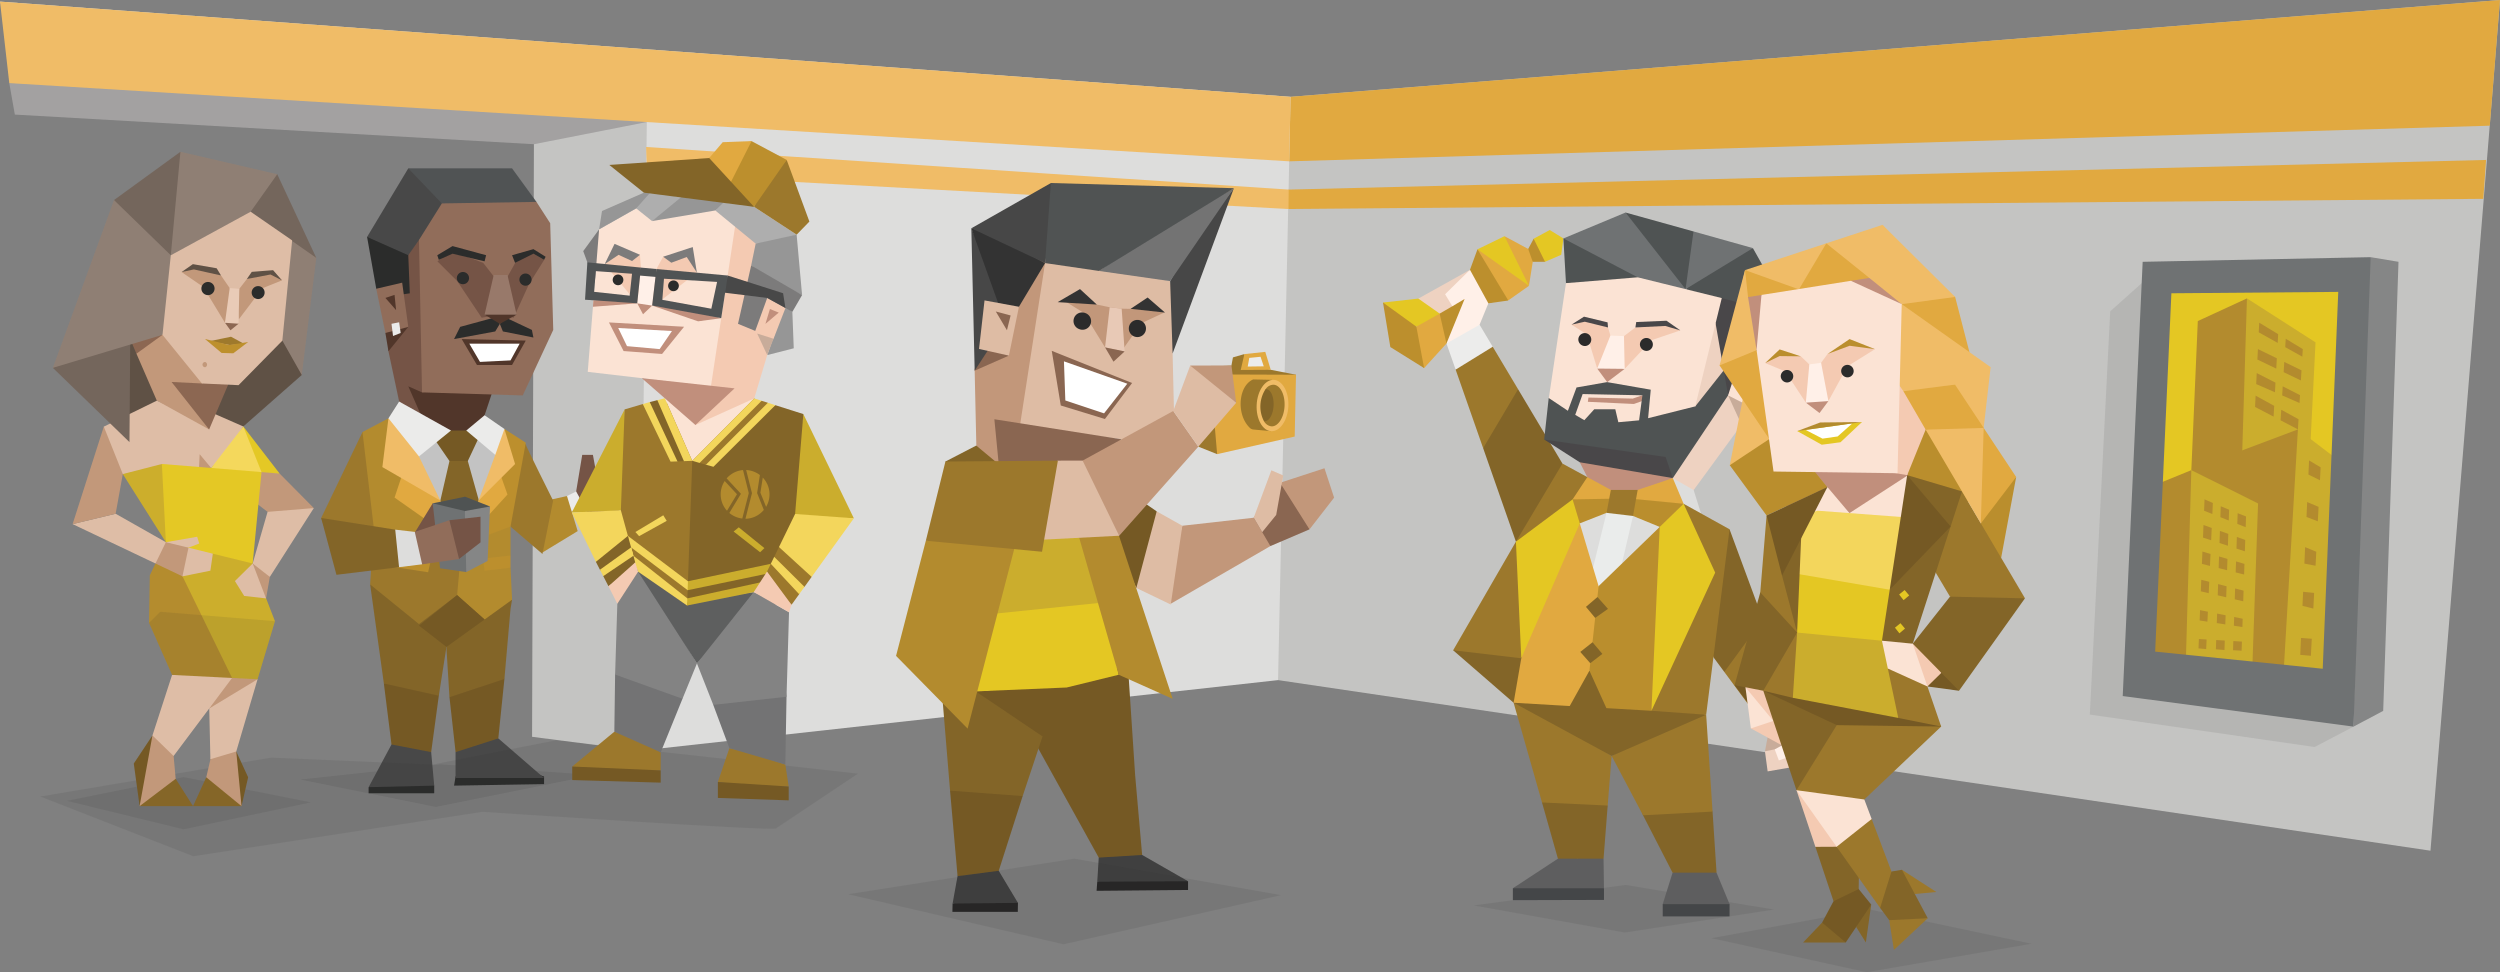 <svg xmlns="http://www.w3.org/2000/svg" viewBox="0 0 900 350"><rect x="0" y="0" width="900" height="350" fill="#808080" stroke="none"/><defs><style>.cls-1{fill:#c4c4c2;}.cls-2{fill:#a3a1a1;}.cls-3,.cls-52{fill:#e1a940;}.cls-32,.cls-4{fill:#dddddc;}.cls-5,.cls-69{fill:#f0bc67;}.cls-6,.cls-71{fill:#e4c723;}.cls-10,.cls-11,.cls-31,.cls-32,.cls-33,.cls-34,.cls-35,.cls-36,.cls-37,.cls-38,.cls-39,.cls-40,.cls-41,.cls-42,.cls-43,.cls-44,.cls-45,.cls-46,.cls-47,.cls-48,.cls-49,.cls-50,.cls-51,.cls-52,.cls-6,.cls-69,.cls-7,.cls-8,.cls-83,.cls-84,.cls-85,.cls-86,.cls-87,.cls-88,.cls-89,.cls-9,.cls-90,.cls-91,.cls-92{fill-rule:evenodd;}.cls-7,.cls-72{fill:#cbad2d;}.cls-12,.cls-8{fill:#b38b2e;}.cls-70,.cls-81,.cls-9,.cls-91{fill:#2b2b2b;}.cls-70,.cls-9{opacity:0.1;}.cls-10,.cls-29{fill:#858686;}.cls-11,.cls-30{fill:#6f7273;}.cls-13{fill:#755446;}.cls-14{fill:#916d5a;}.cls-15{fill:#ebebea;}.cls-16{fill:#c3c3c3;}.cls-17,.cls-33{fill:#9c782c;}.cls-18,.cls-19,.cls-47{fill:#2b2c2b;}.cls-18{fill-opacity:0.1;}.cls-20,.cls-48{fill:#484848;}.cls-21,.cls-34{fill:#755924;}.cls-22,.cls-31{fill:#836528;}.cls-23,.cls-51{fill:#bc8f2d;}.cls-24{fill:#51362a;}.cls-25,.cls-49{fill:#505354;}.cls-26{fill:#98796a;}.cls-27,.cls-44{fill:#fff;}.cls-28,.cls-86{fill:#4f5353;}.cls-35{fill:#737374;}.cls-36{fill:#838383;}.cls-37{fill:#5e5f5f;}.cls-38{fill:#fbe3d4;}.cls-39{fill:#969696;}.cls-40{fill:#7c7b7b;}.cls-41{fill:#f4cab2;}.cls-42{fill:#c18f7c;}.cls-43{fill:#fff0e8;}.cls-45{fill:#c8ac9a;}.cls-46{fill:#aeaeae;}.cls-50{fill:#f3d65c;}.cls-53{fill:#8f7f74;}.cls-54{fill:#5f5145;}.cls-55{fill:#debda6;}.cls-56{fill:#c2987a;}.cls-57{fill:#856628;}.cls-58{fill:#b48c2e;}.cls-59{fill:#ccae2c;}.cls-60{fill:#e4c825;}.cls-61{fill:#f4d85c;}.cls-62{fill:#8c6752;}.cls-63{fill:#74665c;}.cls-64{fill:#e9cbb7;}.cls-65{fill:#9e792c;}.cls-66{fill:#bd902d;}.cls-67{fill:#272626;}.cls-68{fill:#404040;}.cls-73{fill:#c2977a;}.cls-74{fill:#debca4;}.cls-75{fill:#8a6651;}.cls-76{fill:#474747;}.cls-77{fill:#333;}.cls-78{fill:#737373;}.cls-79{fill:#505353;}.cls-80{fill:#e8c9b6;}.cls-82,.cls-89{fill:#ececeb;}.cls-83{fill:#444648;}.cls-84{fill:#5e5e5f;}.cls-85{fill:#eed2c1;}.cls-87{fill:#eaeceb;}.cls-88{fill:#ba8e2d;}.cls-90{fill:#494749;}.cls-92{fill:#be9b82;}</style></defs><title>explorers_Entertainer_ESFP_career_path</title><g id="ILLUSTRATION_copy" data-name="ILLUSTRATION copy"><g id="wall_copy" data-name="wall copy"><polygon class="cls-1" points="433.07 120.34 464.61 34.85 900 0 874.97 306.25 460.1 244.84 433.07 120.34"/><polygon class="cls-2" points="252.95 26.58 216.91 79.92 192.21 51.92 5.34 41.25 3.34 29.92 252.95 26.58"/><polygon class="cls-1" points="248.94 242.58 230.26 270.25 191.55 265.25 192.21 51.92 232.93 43.92 248.94 242.58"/><polygon class="cls-3" points="433.07 120.34 464.61 34.85 900 0 896.33 45.25 464.1 58.08 433.07 120.34"/><polygon class="cls-4" points="230.26 270.25 460.1 244.84 464.61 34.85 0 0.58 10.01 23.25 232.93 37.25 230.26 270.25"/><polygon class="cls-5" points="3.34 29.92 464.1 58.08 464.61 34.85 0 0.58 3.34 29.92"/><polygon class="cls-3" points="460.51 70 463.93 68.25 894.99 57.58 893.99 71.58 463.85 75.25 460.51 70"/><polygon class="cls-5" points="232.59 52.92 463.93 68.25 463.85 75.25 232.93 62.58 232.59 52.92"/></g><g id="picture_on_the_wall_copy" data-name="picture on the wall copy"><polygon class="cls-6" points="778.03 97.92 774.86 244.58 844.27 251.25 849.44 98.58 778.03 97.92"/><polygon class="cls-7" points="794.55 143.92 808.9 107.42 833.59 123.25 830.92 176.58 802.23 172.92 794.55 143.92"/><polygon class="cls-8" points="791.55 181.92 788.88 169.25 791.21 115.58 808.9 107.42 806.56 183.58 791.55 181.92"/><polygon class="cls-7" points="816.91 169.25 827.25 154.58 846.94 169.58 843.6 245.25 817.58 245.92 816.91 169.25"/><polygon class="cls-8" points="798.55 248.58 804.23 163.25 827.25 154.58 821.91 245.25 798.55 248.58"/><polygon class="cls-7" points="784.54 179.92 788.88 169.25 812.9 181.25 810.57 247.92 781.53 241.92 784.54 179.92"/><polygon class="cls-8" points="774.19 175.25 788.88 169.25 786.87 239.25 771.19 239.92 774.19 175.25"/><polygon class="cls-9" points="837.93 249.25 847.27 261.58 833.26 268.92 752.34 257.25 759.68 112.08 778.7 95.08 766.35 247.75 837.93 249.25"/><polygon class="cls-10" points="850.11 99.58 853.45 92.58 863.46 94.25 857.95 255.92 847.27 261.58 850.11 99.58"/><path class="cls-11" d="M771.36,94.25l-7.18,156.33,83.09,11,6.18-169Zm64.82,146.5-60.32-6.17,5.84-129,60.07-.5Z"/><polygon class="cls-12" points="793.08 193.53 796.02 194.5 796.22 190.06 793.26 189 793.08 193.53"/><polygon class="cls-12" points="801.22 221.5 798.16 220.88 798.04 224.31 801.11 224.79 801.22 221.5"/><polygon class="cls-12" points="799.17 191.12 799.02 195.48 802.05 196.47 802.19 192.2 799.17 191.12"/><polygon class="cls-12" points="794.84 220.21 792.02 219.65 791.87 223.36 794.67 223.8 794.84 220.21"/><polygon class="cls-12" points="795.14 213.55 795.33 209.45 792.46 208.72 792.29 212.88 795.14 213.55"/><polygon class="cls-12" points="808.44 189.79 808.57 185.92 805.56 184.75 805.43 188.6 808.44 189.79"/><polygon class="cls-12" points="798.86 200.32 798.71 204.51 801.75 205.28 801.89 201.21 798.86 200.32"/><polygon class="cls-12" points="801.43 215.03 801.57 211.06 798.52 210.27 798.38 214.31 801.43 215.03"/><polygon class="cls-12" points="795.79 199.42 792.87 198.56 792.69 203 795.59 203.73 795.79 199.42"/><polygon class="cls-12" points="807.36 222.74 804.3 222.12 804.19 225.26 807.26 225.74 807.36 222.74"/><polygon class="cls-12" points="797.83 230.41 797.72 233.75 800.81 234 800.92 230.6 797.83 230.41"/><polygon class="cls-12" points="804.64 211.85 804.51 215.75 807.56 216.47 807.69 212.63 804.64 211.85"/><polygon class="cls-12" points="791.6 230.04 791.46 233.42 794.22 233.67 794.38 230.21 791.6 230.04"/><polygon class="cls-12" points="804 230.79 803.89 234.08 806.98 234.25 807.09 230.97 804 230.79"/><polygon class="cls-12" points="796.45 185.04 796.63 181.08 793.63 179.75 793.47 183.86 796.45 185.04"/><polygon class="cls-12" points="802.35 187.38 802.48 183.5 799.47 182.25 799.34 186.18 802.35 187.38"/><polygon class="cls-12" points="804.98 202.11 804.84 206.06 807.88 206.83 808 203 804.98 202.11"/><polygon class="cls-12" points="805.27 193.3 805.13 197.49 808.15 198.48 808.29 194.38 805.27 193.3"/><polygon class="cls-8" points="828 142.25 821.78 139.08 821.58 142.35 827.83 145.08 828 142.25"/><polygon class="cls-8" points="819.17 137.75 812.42 134.31 812.23 138.27 818.98 141.22 819.17 137.75"/><polygon class="cls-8" points="822.68 124.97 828.84 128.41 829 125.67 822.87 121.95 822.68 124.97"/><polygon class="cls-8" points="819.66 128.99 812.85 125.67 812.66 129.44 819.45 132.7 819.66 128.99"/><polygon class="cls-8" points="821.25 147.5 821 151.31 827.25 154.58 827.47 150.93 821.25 147.5"/><polygon class="cls-8" points="818.71 146.11 812.02 142.43 811.82 146.5 818.49 149.99 818.71 146.11"/><polygon class="cls-8" points="822.11 133.98 828.32 136.96 828.54 133.32 822.34 130.3 822.11 133.98"/><polygon class="cls-8" points="819.97 123.45 820.14 120.3 813.32 116.17 813.15 119.64 819.97 123.45"/><polygon class="cls-8" points="833.09 213.45 829.12 213.04 828.89 218.1 832.8 219.09 833.09 213.45"/><polygon class="cls-8" points="835.19 172.89 835.43 168.25 831.26 165.75 831.03 170.84 835.19 172.89"/><polygon class="cls-8" points="830.58 180.74 830.34 186.11 834.42 187.68 834.69 182.47 830.58 180.74"/><polygon class="cls-8" points="828.36 229.66 828.09 235.75 831.92 236.08 832.24 229.95 828.36 229.66"/><polygon class="cls-8" points="829.84 196.96 829.58 202.89 833.6 203.67 833.86 198.63 829.84 196.96"/></g><polygon class="cls-13" points="207.41 180.22 207.41 176.93 209.6 163.76 213.45 163.76 214.55 169.8 232.68 167.05 233.22 171.44 222.79 174.74 212.9 187.9 207.41 180.22"/><polygon class="cls-14" points="222.79 185.71 222.79 174.74 213.45 175.83 212.9 187.9 222.79 185.71"/><polygon class="cls-15" points="201.36 184.06 204.11 178.57 207.41 176.93 210.15 181.87 207.96 184.61 202.46 185.71 201.36 184.06"/><polygon class="cls-16" points="210.15 181.87 212.9 187.9 207.96 191.2 202.46 185.71 210.15 181.87"/><polygon class="cls-12" points="192.03 181.87 199.17 179.67 204.11 178.57 207.96 191.2 195.32 198.88 192.03 181.87"/><path class="cls-17" d="M181,164.31s8.24-4.94,8.24-4.39,9.89,20.3,9.89,20.3l-3.85,19.21-11.53-9.88Z"/><polygon class="cls-17" points="133.8 158.28 130.5 155.53 115.62 186.47 122.27 205.46 134.9 192.84 133.8 158.28"/><polygon class="cls-18" points="214 278.99 156.87 290.51 107.98 280.63 158.52 275.15 214 278.99"/><polygon class="cls-19" points="187.63 276.79 195.87 279.54 195.87 282.28 163.46 282.83 164.01 279.54 167.86 275.15 187.63 276.79"/><polygon class="cls-19" points="153.57 278.44 156.32 282.83 156.32 285.57 132.7 285.57 132.7 283.38 153.57 278.44"/><path class="cls-20" d="M171.7,262.53l7.69,3.29,16.48,14.26H164v-9.32l7.69-7.68Z"/><polygon class="cls-20" points="147.53 258.69 140.94 268.01 132.7 283.38 156.32 282.83 155.22 270.76 147.53 258.69"/><polygon class="cls-21" points="156.87 236.19 157.97 250.46 155.22 270.76 140.94 268.01 138.19 246.06 156.87 236.19"/><polygon class="cls-21" points="174.45 235.09 181.59 244.42 179.39 265.82 164.01 270.76 161.81 251 174.45 235.09"/><polygon class="cls-22" points="183.79 219.18 181.59 244.42 161.81 251 160.72 233.44 161.26 210.95 178.29 214.79 184.34 215.89 183.79 219.18"/><polygon class="cls-22" points="146.98 211.5 164.56 214.24 160.72 232.9 157.97 250.46 138.19 246.06 133.25 210.4 146.98 211.5"/><path class="cls-17" d="M173.35,201.62l-8.79,12.62-13.73,10.43L133.25,210.4l1.1-17.56s30.21-2.74,30.76-2.74S173.35,201.62,173.35,201.62Z"/><polygon class="cls-12" points="179.94 186.81 183.79 189.55 183.79 199.98 181.59 203.27 183.79 204.37 184.34 215.89 174.45 223.02 164.56 214.24 166.21 196.13 179.94 186.81"/><polygon class="cls-12" points="155.77 180.77 166.21 196.13 134.9 192.84 130.5 155.53 139.84 150.59 155.77 180.77"/><polygon class="cls-23" points="181.04 163.21 181.59 154.43 189.28 159.37 183.79 189.55 166.21 196.13 166.76 163.76 181.04 164.31 181.04 163.21"/><path class="cls-16" d="M143.69,161s11,21.94,12.63,21.94c1.1,0,18.68-.54,18.68-.54l5.49-23-21.42-6-14.83,8.23Z"/><polygon class="cls-22" points="165.66 161.57 168.41 165.96 172.25 179.67 172.8 183.51 166.21 196.13 157.42 182.96 158.52 180.22 161.81 165.96 165.66 161.57"/><polygon class="cls-3" points="150.83 170.89 158.52 180.22 166.21 196.13 142.04 179.13 145.34 169.25 150.83 170.89"/><polygon class="cls-3" points="177.74 172.54 172.25 180.22 166.21 196.13 182.69 178.03 179.39 168.7 177.74 172.54"/><polygon class="cls-5" points="151.38 158.28 150.83 164.31 158.52 180.22 137.65 168.15 139.84 150.59 151.38 158.28"/><polygon class="cls-5" points="176.1 159.37 178.29 163.76 172.25 180.22 185.43 167.05 181.59 154.43 176.1 159.37"/><polygon class="cls-21" points="172.8 156.63 168.41 165.96 161.81 165.96 155.77 157.18 163.46 150.04 172.8 156.63"/><polygon class="cls-13" points="155.77 146.2 146.43 152.24 143.69 144.56 139.84 126.45 139.84 88.59 162.36 79.26 162.36 147.85 155.77 146.2"/><polygon class="cls-24" points="177.19 141.26 174.45 149.5 173.9 154.43 167.86 154.98 162.36 154.98 153.03 152.79 146.98 139.07 151.93 141.26 170.05 137.97 177.19 141.26"/><polygon class="cls-24" points="144.24 114.38 146.98 117.67 139.84 126.45 138.74 119.87 144.24 114.38"/><polygon class="cls-19" points="146.98 84.75 146.98 91.88 147.53 105.6 139.84 106.69 135.45 103.95 132.15 85.3 146.98 84.75"/><polygon class="cls-20" points="163.46 67.19 146.98 60.61 132.15 85.3 146.98 91.88 150.83 86.39 162.36 79.26 163.46 67.19"/><polygon class="cls-25" points="187.63 81.46 193.12 72.68 184.34 60.61 146.98 60.61 159.07 73.23 187.63 81.46"/><polygon class="cls-14" points="193.12 72.68 198.07 80.36 199.17 118.77 188.18 142.36 151.93 141.26 150.83 86.39 159.07 73.23 193.12 72.68"/><path class="cls-13" d="M191.48,90.78l-6,3.84-2.74,4.94-2.75,2.2-2.2-2.2-3.84-4.94-11.54-4.39-4.94,3.85,7.14,7.13,8.79,13.17,6.59-1.1c.55,0,4.95,1.1,4.95,1.1l5.49-12.07,5.49-8.78L192,91.33l-1.65.55Z"/><polygon class="cls-19" points="178.84 114.93 179.94 116.57 178.29 119.32 163.46 122.06 165.66 117.67 177.74 114.38 178.84 114.93"/><polygon class="cls-19" points="182.14 114.38 191.48 118.77 192.03 121.51 181.04 119.32 179.94 116.57 182.14 114.38"/><polygon class="cls-24" points="182.14 109.44 185.98 113.28 179.94 116.57 174.45 113.28 182.14 109.44"/><polygon class="cls-19" points="196.42 92.43 192.03 89.69 184.34 91.88 185.43 94.62 192.03 91.33 195.87 93.53 196.42 92.43"/><polygon class="cls-19" points="175 91.88 162.91 88.59 157.42 91.88 157.97 93.53 162.91 91.33 174.45 94.08 175 91.88"/><polygon class="cls-26" points="182.69 99.01 177.74 99.01 174.45 113.28 185.98 113.28 182.69 99.01"/><polygon class="cls-24" points="189.28 122.61 166.21 122.06 171.7 131.39 184.34 131.39 189.28 122.61"/><polygon class="cls-14" points="144.78 101.76 135.45 103.95 138.74 119.87 146.98 117.67 144.78 101.76"/><polygon class="cls-24" points="142.59 111.64 142.04 106.15 138.74 107.25 142.59 111.64"/><polygon class="cls-15" points="143.69 116.02 144.24 119.87 141.49 120.96 140.94 116.57 143.69 116.02"/><polygon class="cls-15" points="143.69 144.56 162.36 154.98 150.83 164.31 139.84 150.59 143.69 144.56"/><polygon class="cls-15" points="181.59 154.43 174.45 149.5 167.86 154.98 178.29 163.76 181.59 154.43"/><polygon class="cls-23" points="183.79 199.98 173.9 201.07 174.45 205.46 183.79 204.37 183.79 199.98"/><polygon class="cls-23" points="155.22 201.07 140.39 198.88 139.84 203.81 154.12 206.01 155.22 201.07"/><polygon class="cls-27" points="187.08 123.71 168.95 123.71 172.8 130.29 183.79 129.74 187.08 123.71"/><circle class="cls-19" cx="189.18" cy="100.66" r="2.2"/><path class="cls-19" d="M166.66,97.92a2.2,2.2,0,1,0,2.2,2.19A2.2,2.2,0,0,0,166.66,97.92Z"/><polygon class="cls-21" points="160.72 232.9 174.45 223.02 164.56 214.24 150.83 225.22 160.72 232.9"/><polygon class="cls-13" points="149.21 191.91 155.77 181.2 159.54 184.59 157.64 190.39 149.21 191.91"/><polygon class="cls-28" points="162.12 185.35 155.77 181.2 167.41 178.81 176.41 182.33 167.47 187.3 162.12 185.35"/><polygon class="cls-29" points="162.69 192.14 167.35 183.97 176.41 182.33 175.53 201.94 167.85 205.96 162.69 192.14"/><polygon class="cls-30" points="155.77 181.2 158.41 204.58 167.85 205.96 167.35 183.97 155.77 181.2"/><polygon class="cls-14" points="149.32 191.48 161.79 187.27 164.12 194.87 165.26 201.24 151.97 203.15 149.21 197.79 149.32 191.48"/><polygon class="cls-13" points="161.79 187.27 172.99 186.01 172.99 195.25 165.26 201.24 161.79 187.27"/><polygon class="cls-31" points="142.28 190.67 146.63 195.87 145.17 201.39 143.66 204.18 121.12 206.93 115.62 186.47 142.28 190.67"/><polygon class="cls-32" points="143.66 204.18 142.28 190.67 149.32 191.48 151.97 203.15 143.66 204.18"/><g id="tree_characters_on_the_left_copy" data-name="tree characters on the left copy"><path class="cls-9" d="M308.84,278.5l-108.62-12-44.55,8.75-58.06-2.5-83.09,14,55.06,21.5,104.11-16s104.12,7,105.62,6Z"/><polygon class="cls-33" points="262.58 269.34 258.43 281.52 269.39 283.14 283.93 283.14 282.72 275.25 271.81 271.43 262.58 269.34"/><polygon class="cls-34" points="258.43 281.52 258.43 287.26 283.93 288.13 283.93 283.14 258.43 281.52"/><polygon class="cls-33" points="237.85 270.85 237.85 277.34 221.93 278.85 206 275.95 221.16 263.42 230.19 265.16 237.85 270.85"/><polygon class="cls-34" points="206 275.95 206 280.82 237.85 281.75 237.85 277.34 206 275.95"/><polygon class="cls-35" points="245.69 251.56 237.85 270.85 221.16 263.42 221.44 242.84 237.35 216.27 245.69 251.56"/><polygon class="cls-36" points="237.35 216.27 250.9 238.83 245.69 251.56 221.44 242.84 222.24 217.35 222.89 206.68 228.03 202.22 237.35 216.27"/><polygon class="cls-37" points="227.62 202.57 250.9 238.83 265.77 224.22 271.34 213.17 246.02 216.27 227.62 202.57"/><polygon class="cls-35" points="264.03 222.57 256.77 253.75 262.58 269.34 282.72 275.25 283.15 250.83 279.07 216.27 271.35 213.24 264.03 222.57"/><polygon class="cls-36" points="271.34 213.17 284.05 220.42 283.15 250.83 256.77 253.75 250.9 238.83 271.34 213.17"/><polygon class="cls-7" points="224.87 147.38 205.85 184.48 226.2 183.72 224.87 147.38"/><polygon class="cls-7" points="289.21 149.07 307.39 186.59 282.82 187.51 289.21 149.07"/><polygon class="cls-33" points="271.52 143.43 284.41 154.99 276.13 205.76 247.35 217.98 222.89 200.32 224.87 147.38 231.4 145.46 271.52 143.43"/><polygon class="cls-31" points="247.35 217.98 249.21 165.9 260.61 159 279.12 145.86 289.21 149.07 284.12 210.61 265.13 211.7 247.35 217.98"/><polygon class="cls-38" points="239.34 143.38 249.21 165.9 271.52 143.43 239.34 143.38"/><polygon class="cls-39" points="282.56 109.75 285.25 112.26 285.75 125.39 276.2 127.83 282.56 109.75"/><polygon class="cls-40" points="215.68 82.57 209.96 90.4 211.45 94.44 214.12 102.03 216.06 92.98 215.68 82.57"/><polygon class="cls-38" points="215.68 82.57 211.59 133.87 235.72 136.69 251.12 150.5 268.77 140.6 279.42 111.72 274.86 104.65 275.06 86.92 259.42 74.65 237.16 77.42 229.03 75.02 215.68 82.57"/><polygon class="cls-41" points="265.01 79.03 255.85 139.65 235.72 136.69 246.52 144.95 250.35 153 271.52 143.43 276.2 127.83 276.09 124.61 278.48 121.95 282.86 110.64 274.86 104.65 275.06 86.92 265.01 79.03"/><polygon class="cls-41" points="250.87 98.11 235.44 110.12 229.4 109.2 217.67 95.1 222.13 90.37 230.39 91.73 230.74 96.5 236.31 96.85 238.73 92.42 247.96 91.65 250.87 98.11"/><polygon class="cls-42" points="234.77 110.02 231.49 113.14 229.4 109.2 232.91 107.45 234.77 110.02"/><polygon class="cls-43" points="236.31 96.85 234.77 110.02 229.4 109.2 230.74 96.5 236.31 96.85"/><polygon class="cls-42" points="219.22 116.07 246.27 117.63 238.34 127.43 224.49 126.38 219.22 116.07"/><polygon class="cls-44" points="222.56 118.08 241.9 119.17 237.47 125.68 225.72 124.61 222.56 118.08"/><polygon class="cls-42" points="231.05 136.14 264.45 139.81 250.35 153 231.05 136.14"/><polygon class="cls-45" points="278.48 121.95 272.58 120.07 276.2 127.83 278.48 121.95"/><polygon class="cls-42" points="275.55 116.6 277.17 111.25 280.35 112.53 275.55 116.6"/><polygon class="cls-39" points="215.68 82.57 216.72 75.96 235.53 67.73 232.84 72.31 229.03 75.02 215.68 82.57"/><polygon class="cls-46" points="229.03 75.02 235.53 67.73 251.29 66 245.37 72.7 234.73 79.59 229.03 75.02"/><polygon class="cls-39" points="251.29 66 263.92 69.53 261.96 73.22 257.5 75.77 234.73 79.59 251.29 66"/><polygon class="cls-46" points="263.92 69.53 286.79 84.48 279.29 87.81 272.04 87.7 257.5 75.77 263.92 69.53"/><polygon class="cls-39" points="272.04 87.7 286.79 84.48 288.75 106.22 277.5 101.12 270.42 95.57 272.04 87.7"/><polygon class="cls-40" points="288.75 106.22 285.25 112.26 276.2 107.27 271.88 119.13 265.68 116.58 270.42 95.57 288.75 106.22"/><path class="cls-47" d="M244.38,102.82a1.93,1.93,0,1,1-2-1.85A1.92,1.92,0,0,1,244.38,102.82Z"/><path class="cls-47" d="M224.41,100.69a1.92,1.92,0,1,1-2-1.85A1.92,1.92,0,0,1,224.41,100.69Z"/><polygon class="cls-40" points="238.73 92.42 249.39 88.93 250.87 98.11 247.22 92.52 241.68 94.58 238.73 92.42"/><polygon class="cls-40" points="230.39 91.73 221.24 87.79 217.67 95.1 222.68 91.74 227.53 93.98 230.39 91.73"/><polygon class="cls-42" points="234.77 110.02 251.31 115.68 259.64 114.55 249.45 111.6 234.77 110.02"/><polygon class="cls-42" points="229.4 109.2 213.45 110.44 213.63 108.11 223.39 107.81 229.4 109.2"/><polygon class="cls-48" points="261.96 99.19 281.91 105.56 282.76 110.88 276.2 107.27 259.91 105.25 261.96 99.19"/><polygon class="cls-49" points="230.73 96.33 236.31 96.85 236.41 99.72 229.42 99.13 230.73 96.33"/><path class="cls-49" d="M236.31,96.85,234.77,110l24.87,4.53L262,99.19Zm19.77,14.29-17.64-3.2.59-7.6,19.12,1.15Z"/><path class="cls-49" d="M211.45,94.44l-.84,13.46,18.79,1.3,1.33-12.87Zm15.23,12-12.8-1.38.59-7.45,13.06.94Z"/><polygon class="cls-50" points="271.52 143.43 274.19 144.28 274.89 144.99 276.43 145 279.12 145.86 256.83 168.05 254.15 167.29 253.58 166.64 251.85 166.65 249.21 165.9 271.52 143.43"/><polygon class="cls-50" points="239.34 143.38 249.21 165.9 246.21 166.01 244.85 165.25 243.88 166.1 241.4 166.19 231.4 145.46 233.91 144.75 235.31 144.78 236.64 144.06 239.34 143.38"/><polygon class="cls-33" points="251.85 166.65 274.19 144.28 276.42 145 254.15 167.29 251.85 166.65"/><polygon class="cls-31" points="236.64 144.06 246.21 166.01 243.88 166.1 233.91 144.75 236.64 144.06"/><polygon class="cls-50" points="226.05 192.92 247.66 209.25 248.66 212.31 247.35 217.98 229.72 205.81 227.32 200.55 226.05 192.92"/><polygon class="cls-7" points="247.66 209.25 277.49 202.97 277.73 209.37 271.34 213.17 247.35 217.98 247.66 209.25"/><polygon class="cls-33" points="227.19 197.06 247.55 212.47 248.42 213.56 247.44 215.41 228.03 200.08 227.19 197.06"/><polygon class="cls-31" points="247.55 212.47 277.61 206.21 277.71 208.78 247.44 215.41 247.55 212.47"/><polygon class="cls-50" points="223.51 183.71 228.68 202.47 220.38 205.84 214.52 202.26 205.85 184.48 223.51 183.71"/><polygon class="cls-31" points="228.68 202.47 228.03 200.08 226.82 199.46 227.19 197.06 226.05 192.92 214.52 202.26 215.98 205.1 216.88 205.97 217.17 207.4 219.05 211.04 224.53 207.13 228.68 202.47"/><polygon class="cls-50" points="215.99 205.1 227.19 197.06 228.03 200.08 217.18 207.4 215.99 205.1"/><polygon class="cls-41" points="228.68 202.47 229.72 205.81 222.24 217.35 219.05 211.04 228.68 202.47"/><polygon class="cls-50" points="286.23 185.03 280.43 196.94 284.32 211.1 292.19 207.68 307.39 186.59 286.23 185.03"/><polygon class="cls-33" points="276.13 205.76 277.49 202.97 278.57 202.46 278.71 200.47 280.43 196.94 292.19 207.68 289.61 211.27 287.97 212.32 287.7 213.91 284.95 217.72 279.39 213.12 276.13 205.76"/><polygon class="cls-50" points="278.71 200.47 289.61 211.27 287.7 213.91 277.49 202.97 278.71 200.47"/><polygon class="cls-41" points="276.13 205.76 271.34 213.17 284.05 220.42 284.95 217.72 276.13 205.76"/><path class="cls-8" d="M266.73,177.77l-4.17,6.9a8.79,8.79,0,0,0,4.66,2l2.34-9.14-2.08-8.31a8.8,8.8,0,0,0-5.89,3Z"/><path class="cls-8" d="M273.74,177.37l2.05,5.1a8.76,8.76,0,0,0-1.19-10.54Z"/><path class="cls-8" d="M265.31,177.92l-4.42-4.75a8.73,8.73,0,0,0,.83,10.69Z"/><path class="cls-8" d="M272.56,177.5l1-6.49a8.82,8.82,0,0,0-4.94-1.8l2.09,8.34-2.35,9.2h.18a8.72,8.72,0,0,0,6.43-3.18Z"/><polygon class="cls-50" points="228.74 191.52 238.78 185.5 240.02 187.51 230.08 193.01 228.74 191.52"/><polygon class="cls-7" points="265.95 189.84 275.18 197.32 273.64 198.81 264.1 191.35 265.95 189.84"/><polygon class="cls-33" points="283.21 57.57 291.38 79.76 286.79 84.48 271.45 74.45 275.48 65.09 283.21 57.57"/><polygon class="cls-51" points="247.02 68.63 255.31 56.89 261.76 53.98 270.56 50.8 283.21 57.57 271.45 74.45 247.02 68.63"/><polygon class="cls-52" points="270.56 50.8 260 71.72 247.02 68.63 255.31 56.89 260.17 51.19 270.56 50.8"/><polygon class="cls-31" points="219.34 59.38 231.79 69.36 271.45 74.45 255.31 56.89 219.34 59.38"/><g id="Layer_1_copy" data-name="Layer 1 copy"><polygon class="cls-53" points="102.32 84.57 107.89 84.84 113.87 92.85 108.64 135 99.67 130.65 97.5 119.25 102.32 84.57"/><polygon class="cls-54" points="108.64 135 87.58 153.53 82.75 158 75.28 154.61 77.52 139.41 79.63 133.57 100.62 120.81 108.64 135"/><polygon class="cls-54" points="58.23 133.03 56.53 144.29 52.79 152.78 46.68 150.2 42.12 138.46 46.88 122.1 58.23 133.03"/><polygon class="cls-55" points="41.63 184.95 59.71 195.19 61.61 199.13 55.97 202.86 26.14 188.68 41.63 184.95"/><polygon class="cls-56" points="47.7 164.04 37.37 153.59 26.14 188.68 41.63 184.95 44.21 170.66 47.7 164.04"/><polygon class="cls-55" points="75.82 148.37 87.58 153.53 82.06 162.28 76.01 168.46 44.21 170.66 37.37 153.59 56.46 144.23 68.96 149.66 75.82 148.37"/><polygon class="cls-56" points="71.87 163.5 76.01 168.46 71.59 169.75 71.87 163.5"/><polygon class="cls-18" points="66.09 298.56 111.95 288.85 66.09 279.76 24.04 288.31 66.09 298.56"/><polygon class="cls-56" points="112.97 182.91 100.67 170.49 91.23 165.26 90.75 179.99 96.33 184.27 105.23 186.1 112.97 182.91"/><polygon class="cls-57" points="63.24 280.37 69.49 290.21 50.26 290.21 55.42 281.73 63.24 280.37"/><polygon class="cls-57" points="82.06 279.28 74.25 279.82 69.49 290.21 86.95 290.21 82.06 279.28"/><polygon class="cls-21" points="85.05 270.53 89.33 279.82 86.95 290.21 83.14 278.13 85.05 270.53"/><polygon class="cls-21" points="54.88 264.76 55.63 275.35 50.26 290.21 48.16 274.87 54.88 264.76"/><polygon class="cls-56" points="80.77 267.95 85.05 270.53 86.95 290.21 74.25 279.82 76.49 270.19 80.77 267.95"/><polygon class="cls-56" points="60.05 265.17 62.29 269.78 63.24 280.37 50.26 290.21 54.88 264.76 60.05 265.17"/><polygon class="cls-55" points="92.72 244.53 85.05 270.53 75.74 273.31 75.33 255.05 77.78 247.11 85.8 241.07 92.72 244.53"/><polygon class="cls-56" points="92.72 244.53 75.33 255.05 82.19 241.68 92.72 244.53"/><polygon class="cls-55" points="61.95 242.97 54.88 264.76 62.49 272.16 83.55 244.06 74.58 239.65 61.95 242.97"/><polygon class="cls-58" points="83.55 244.06 61.95 242.97 53.66 224.24 53.93 207.14 55.97 202.86 67.31 205.24 83.69 240.19 83.55 244.06"/><polygon class="cls-59" points="59.71 195.19 64.73 194.31 87.43 199.67 90.96 202.86 98.98 223.63 92.72 244.53 83.55 244.06 59.71 195.19"/><polygon class="cls-18" points="98.98 223.63 57.67 220.24 53.66 224.24 61.95 242.97 92.72 244.53 98.98 223.63"/><polygon class="cls-55" points="84.57 209.18 90.96 202.86 95.24 208.02 95.78 215.42 87.9 214.54 84.57 209.18"/><polygon class="cls-55" points="112.97 182.91 96.33 184.27 90.96 202.86 94.15 207.55 97.14 207.68 112.97 182.91"/><polygon class="cls-56" points="95.78 215.42 97.14 207.68 90.96 202.86 95.78 215.42"/><polygon class="cls-60" points="94.15 169.95 90.96 202.86 76.62 199.33 67.04 200.35 59.71 195.19 55.02 178.09 58.28 167.03 76.01 168.46 87.29 166.76 94.15 169.95"/><polygon class="cls-55" points="65.68 207.48 63.24 203.81 67.86 197.16 76.62 199.33 75.74 205.44 65.68 207.48"/><polygon class="cls-55" points="70.98 193.23 71.73 195.67 67.86 197.16 62.29 197.03 59.71 195.19 70.98 193.23"/><polygon class="cls-56" points="59.71 195.19 67.86 197.16 65.68 207.48 55.97 202.86 59.71 195.19"/><polygon class="cls-59" points="58.28 167.03 44.21 170.66 59.71 195.19 58.28 167.03"/><polygon class="cls-60" points="100.67 170.49 94.15 169.95 86.2 162.55 87.58 153.53 100.67 170.49"/><polygon class="cls-61" points="76.01 168.46 94.15 169.95 87.58 153.53 76.01 168.46"/><polygon class="cls-56" points="59.04 115.32 75.01 133.23 75.28 154.61 56.46 144.23 49.12 127.33 51.57 119.73 59.04 115.32"/><polygon class="cls-62" points="52.25 116.2 58.5 120.54 49.12 127.33 46.88 122.1 52.25 116.2"/><polygon class="cls-62" points="78.07 135.95 72.7 138.05 61.76 137.51 75.28 154.61 82.14 138.46 78.07 135.95"/><polygon class="cls-63" points="99.81 62.72 113.87 92.85 105.04 86.68 93.56 83.01 90.23 76.22 87.31 63.47 99.81 62.72"/><polygon class="cls-53" points="64.95 54.64 99.81 62.72 90.23 76.22 86.29 83.15 69.37 95.02 61.49 91.9 58.97 68.69 64.95 54.64"/><polygon class="cls-63" points="41.04 72.02 64.95 54.64 61.49 91.9 47.76 86.88 41.04 72.02"/><polygon class="cls-63" points="19.02 132.42 34.38 121.22 46.88 122.1 46.61 159.16 19.02 132.42"/><polygon class="cls-53" points="41.04 72.02 61.49 91.9 65.77 107.17 58.5 120.54 19.02 132.42 41.04 72.02"/><polygon class="cls-55" points="105.17 86.54 101.64 122.64 85.88 138.66 72.7 138.05 58.5 120.54 61.49 91.9 90.23 76.22 105.17 86.54"/><polygon class="cls-56" points="98.45 97.81 101.51 100.93 94.44 103.78 85.95 114.98 85.34 108.6 86.15 103.98 88.87 100.45 98.45 97.81"/><polygon class="cls-54" points="98.31 97.26 101.51 100.93 97.36 98.82 88.87 100.45 90.64 97.87 98.31 97.26"/><polygon class="cls-56" points="79.56 99.16 82.69 103.71 83.91 108.19 80.99 116.2 73.17 103.3 65.36 97.94 71.07 95.7 79.56 99.16"/><polygon class="cls-54" points="78 96.58 79.56 99.16 69.78 96.99 65.36 97.94 69.44 95.09 78 96.58"/><polygon class="cls-62" points="85.88 116.54 84.04 114.3 80.99 116.2 82.96 118.91 85.88 116.54"/><polygon class="cls-64" points="86.15 103.98 82.69 103.71 80.99 116.2 85.88 116.54 86.15 103.98"/><polygon class="cls-65" points="87.92 123.8 83.16 121.22 75.28 122.85 82.75 124.21 87.92 123.8"/><path class="cls-56" d="M73.85,130.31a.95.95,0,1,0,0,1.9,1,1,0,0,0,0-1.9Z"/><path class="cls-19" d="M93,103a2.33,2.33,0,1,0,2.26,2.41A2.32,2.32,0,0,0,93,103Z"/><path class="cls-19" d="M75,101.51A2.37,2.37,0,1,0,77.24,104,2.36,2.36,0,0,0,75,101.51Z"/><polygon class="cls-66" points="83.98 127.19 89.34 123.12 82.48 124.21 73.78 122.03 79.76 127.06 83.98 127.19"/></g></g><g id="main_character_copy" data-name="main character copy"><polygon class="cls-67" points="359.65 320.49 366.46 325.03 366.41 328.27 342.86 328.27 342.93 325.28 359.65 320.49"/><polygon class="cls-68" points="342.93 325.28 366.46 325.03 359.55 313.49 350.99 304.46 344.72 315.4 342.93 325.28"/><polygon class="cls-67" points="409.29 312.31 427.7 317.25 427.7 320.39 394.77 320.7 395.01 317.41 409.29 312.31"/><polygon class="cls-68" points="427.7 317.25 395.01 317.41 395.55 308.75 401.94 293.35 411.17 307.78 427.7 317.25"/><path class="cls-21" d="M408.65,279.06l-2.57-38.93-21.3,15.58-5.46-7.1-7.79,16.79,12.38,22.34,17.31,3.65Z"/><path class="cls-21" d="M411.17,307.78l-2.52-28.72-24.74,8.68,11.64,21Z"/><polygon class="cls-22" points="368.16 286.59 377.29 259.18 387.65 248.68 356.3 248.93 346.46 246.52 347.43 251.56 338.82 245.9 342.02 284.63 354.65 297.35 368.16 286.59"/><polygon class="cls-21" points="359.55 313.49 368.16 286.59 342.02 284.63 344.72 315.4 359.55 313.49"/><polygon class="cls-21" points="406.08 240.07 375.26 265.08 351.75 249.23 406.08 240.07"/><polygon class="cls-33" points="441.7 159.48 438.17 163.49 431.4 160.8 432.34 144.97 441.21 149.86 441.7 159.48"/><polygon class="cls-33" points="461.67 147.33 466.56 134.91 457.47 133.13 450.42 131.25 437.45 131.88 437.28 142.39 461.67 147.33"/><polygon class="cls-52" points="435.74 135.17 441.53 134.81 466.56 134.91 466.09 157.16 438.17 163.49 435.74 135.17"/><path class="cls-33" d="M451.16,154.62l6.32.6.47-18.48-6.79-.15c-5.31,2.21-6.2,12.46-1.37,17.29A2.2,2.2,0,0,0,451.16,154.62Z"/><path class="cls-69" d="M457.63,155.23c3.14.16,5.92-3.86,6.18-8.95s-2.09-9.36-5.23-9.53-5.92,3.86-6.18,8.95S454.49,155.07,457.63,155.23Z"/><path class="cls-33" d="M458.49,138.5c2.39.12,4.16,3.58,3.95,7.71s-2.33,7.4-4.72,7.28a3.54,3.54,0,0,1-2.7-1.9l1.38-4.79-.79-6.69A3.49,3.49,0,0,1,458.49,138.5Z"/><path class="cls-31" d="M455,151.59a11.45,11.45,0,0,1,.59-11.48,1.34,1.34,0,0,1,.28,0c1.61.08,2.78,2.73,2.62,5.91s-1.6,5.7-3.21,5.62A1.35,1.35,0,0,1,455,151.59Z"/><polygon class="cls-70" points="461.18 322.25 386.78 309.12 305.34 321.92 382.85 339.94 461.18 322.25"/><polygon class="cls-22" points="405.31 176.46 390.02 163.55 386.48 169.1 383.53 176.32 395.97 179.38 405.31 176.46"/><polygon class="cls-21" points="409.08 211.67 401.29 195.33 397.9 177.88 405.31 176.46 416.41 184.09 423.78 205.97 409.08 211.67"/><polygon class="cls-71" points="349.18 248.98 384 247.5 402.73 242.91 393.38 201.58 383.58 176.27 373.3 170.79 362 177.38 359.8 175.93 357.19 175.49 351.71 207.7 349.18 248.98"/><polygon class="cls-72" points="395.34 206.16 393.38 197.91 392.93 196.76 389.43 187.92 355.25 194.41 352.28 200.97 351.71 204.03 351.61 210.01 346.7 222.09 396.33 216.99 395.34 206.16"/><polygon class="cls-73" points="377.36 89.32 355.92 89.63 350.88 133.44 369.05 159.42 371.3 139.76 376.27 95.22 376.23 94.71 377.36 89.32"/><polygon class="cls-73" points="372.92 141.33 350.88 133.44 350.95 136.74 351.66 168.44 352.99 169.46 364.62 173.46 371.85 158.55 372.92 141.33"/><polygon class="cls-74" points="400.18 96.72 421.25 101.21 423.5 111.82 422.14 127.27 422.93 160.57 367.14 153.47 376.23 94.71 376.29 94.41 400.18 96.72"/><polygon class="cls-73" points="404.3 125.65 410.83 116.39 419.15 112.5 411.71 110.47 407.01 111.18 403.8 111.12 399.49 110.61 394.85 109.64 389.35 106.95 382.77 108.03 390.19 112.67 397.82 125.07 404.3 125.65"/><polygon class="cls-75" points="383.53 176.32 403.81 158.16 357.97 150.93 359.64 168.12 377.02 181.65 383.53 176.32"/><polygon class="cls-75" points="351.12 131.27 350.88 133.44 363.2 128.02 355.82 122.67 351.12 131.27"/><polygon class="cls-76" points="444.2 67.75 422.14 127.27 421.25 101.21 428.05 88.76 444.2 67.75"/><polygon class="cls-76" points="361.96 116.45 350.88 133.44 349.68 82.18 355.96 95.89 361.96 116.45"/><polygon class="cls-77" points="361.96 116.45 349.68 82.18 355.07 83.63 366.88 89.48 376.23 94.71 366.82 110.43 361.96 116.45"/><polygon class="cls-76" points="349.68 82.18 378.32 65.89 379.32 78.14 376.23 94.71 349.68 82.18"/><polygon class="cls-78" points="421.25 101.21 395.61 97.54 418.29 81.79 444.2 67.75 421.25 101.21"/><polygon class="cls-79" points="395.61 97.54 376.23 94.71 378.32 65.89 444.2 67.75 395.61 97.54"/><polygon class="cls-74" points="366.82 110.43 354.43 108.15 352.45 125.62 363.2 128.02 366.82 110.43"/><polygon class="cls-75" points="358.48 112.13 363.82 113.57 362.5 118.89 358.48 112.13"/><polygon class="cls-80" points="403.8 111.12 404.87 126.51 397.82 125.07 399.49 110.61 403.8 111.12"/><polygon class="cls-75" points="400.85 130.21 404.87 126.51 397.82 125.07 400.85 130.21"/><polygon class="cls-77" points="419.41 112.53 413.15 107.1 407.01 111.18 419.41 112.53"/><polygon class="cls-77" points="394.85 109.64 388.8 104.07 380.75 108.77 394.85 109.64"/><polygon class="cls-75" points="407.55 137.88 378.63 126.3 381.88 145.98 397.77 150.84 407.55 137.88"/><polygon class="cls-27" points="405.82 138.13 383.02 130.08 383.52 144.17 397.46 148.81 405.82 138.13"/><polygon class="cls-12" points="422.16 251.59 397.9 177.88 383.53 176.32 402.73 242.91 422.16 251.59"/><polygon class="cls-73" points="451.34 186.38 425.64 189.27 421.12 205.6 421.57 217.29 457.34 196.59 456.04 189.53 451.34 186.38"/><polygon class="cls-12" points="348.34 262.3 322.58 236.12 333.3 194.67 367.36 189.03 348.34 262.3"/><polygon class="cls-22" points="353.12 187.81 372.13 177.62 351.45 160.4 340.35 166.15 353.12 187.81"/><polygon class="cls-74" points="409.08 211.67 416.41 184.09 425.64 189.27 421.47 217.63 409.08 211.67"/><path class="cls-81" d="M390.68,112.69a3.09,3.09,0,1,1-2.1,5.81,3.09,3.09,0,1,1,2.1-5.81Z"/><path class="cls-81" d="M410.59,115.38a3.09,3.09,0,0,1-2.1,5.81,3.09,3.09,0,1,1,2.1-5.81Z"/><polygon class="cls-75" points="471.42 190.57 468.93 181.37 460.82 173.79 451.34 186.38 457.34 196.59 471.42 190.57"/><polygon class="cls-73" points="476.81 168.57 460.82 173.79 471.42 190.57 480.28 179.15 476.81 168.57"/><polygon class="cls-74" points="461.97 171.17 459.43 185.37 454.39 191.57 451.34 186.38 457.69 169.31 461.97 171.17"/><polygon class="cls-73" points="437.35 145.84 428.47 131.6 443.32 131.56 445.03 145 437.35 145.84"/><polygon class="cls-73" points="422.37 147.95 389.74 165.81 385.21 178.95 402.85 192.94 431.4 160.8 422.37 147.95"/><polygon class="cls-74" points="363.7 172.27 380.84 165.83 389.74 165.81 402.89 192.86 366.49 194.73 363.7 172.27"/><polygon class="cls-17" points="375.13 198.63 333.3 194.67 340.35 166.15 380.84 165.83 375.13 198.63"/><polygon class="cls-74" points="428.47 131.6 422.37 147.95 431.4 160.8 445.03 145 428.47 131.6"/><polygon class="cls-17" points="448.75 130.96 447.98 127.47 443.86 128.66 443.32 131.56 444.82 133.18 448.75 130.96"/><polygon class="cls-3" points="446.66 133.19 447.98 127.47 455.5 126.67 457.47 133.13 446.66 133.19"/><polygon class="cls-82" points="449.74 128.84 449.18 131.96 454.95 131.88 453.8 128.44 449.74 128.84"/></g><g id="character_with_trophy_copy" data-name="character with trophy copy"><polygon class="cls-9" points="530.53 325.96 585.22 318.58 638.58 327.44 584.91 335.71 530.53 325.96"/><polygon class="cls-83" points="544.63 324.06 577.43 323.97 577.43 319.77 573.02 317.53 552.07 317.53 544.63 319.77 544.63 324.06"/><polygon class="cls-83" points="598.58 329.9 622.64 329.9 622.64 325.48 619.41 323.13 604.04 323.13 598.58 325.48 598.58 329.9"/><polygon class="cls-84" points="560.85 309.12 544.63 319.77 577.43 319.77 577.28 309.13 574.12 306.88 563.37 306.88 560.85 309.12"/><polygon class="cls-84" points="605.68 311.85 602.13 314.17 598.58 325.48 622.64 325.48 617.96 314.17 614.64 312.13 605.68 311.85"/><polygon class="cls-33" points="544.9 252.99 555.12 288.88 568.01 309.12 578.77 290 580.19 272.14 552.9 254.3 544.9 252.99"/><polygon class="cls-31" points="555.12 288.88 560.85 309.12 577.28 309.13 578.77 290 555.12 288.88"/><polygon class="cls-31" points="582.83 267.78 591.49 293.5 602.13 314.17 617.96 314.17 616.52 292.17 601.61 259.98 582.83 267.78"/><polygon class="cls-33" points="591.49 293.5 580.19 272.14 609.46 256.14 614.22 257.31 616.52 292.17 591.49 293.5"/><polygon class="cls-31" points="568.06 241.44 576.33 241.44 581.01 252.47 595.14 252.62 614.22 257.31 580.19 272.14 544.9 252.99 548.49 250.1 562.82 250.63 568.06 241.44"/><polygon class="cls-31" points="545.73 195 550.37 191.54 560.89 174.53 562.48 166.89 546.51 140.12 542.66 141.43 534.43 153.81 533.93 161.33 545.73 195"/><polygon class="cls-33" points="562.48 166.89 574.12 173.22 573.57 176.37 550.69 195.26 545.73 195 562.48 166.89"/><polygon class="cls-33" points="524.03 133.06 525.33 129.14 533.32 124.94 537.38 124.83 546.51 140.12 533.93 161.33 524.03 133.06"/><polygon class="cls-42" points="568.71 166.42 573.61 164.94 607.89 169.96 605.59 174.13 587.79 178.71 581.3 178.71 571.44 171.76 568.71 166.42"/><polygon class="cls-85" points="617.28 115.27 613.15 116.39 603.72 146.88 610.28 153.13 604.67 163.66 599.01 162.7 602.21 172.12 601.37 175.22 602.72 179.56 606.1 181.36 626.94 152.87 627.72 145.19 621.5 133.75 624.52 121.92 617.28 115.27"/><polygon class="cls-32" points="609.71 176.43 602.21 172.12 601.6 178.43 608.07 185.64 612.36 184.83 609.71 176.43"/><polygon class="cls-86" points="610.28 146.31 602.24 149.51 595.54 162.36 602.21 172.12 622.11 142.34 622.78 135.54 620.55 133.33 610.28 146.31"/><polygon class="cls-31" points="622.64 190.54 618.78 195.53 614.57 229.68 616.83 236.6 620.75 241.9 624.58 241.56 634.55 228.45 634.62 222.96 622.64 190.54"/><polygon class="cls-32" points="568.72 188.41 566.79 192.84 572.75 215.21 578.26 215.99 597.27 194.92 597.5 189.69 596.18 186.08 588.73 182.14 579.09 181.62 570.82 185.03 568.72 188.41"/><polygon class="cls-87" points="581.03 181.72 578.35 184.63 571.75 211.44 572.75 215.21 578.26 215.99 581.72 212.16 587.89 185.75 585.85 181.99 581.03 181.72"/><polygon class="cls-31" points="528.38 232.22 523.13 234.1 544.9 252.99 548.49 250.1 551.24 233.84 528.38 232.22"/><polygon class="cls-33" points="594.52 255.88 614.22 257.31 622.64 190.54 606.1 181.36 604.72 187.13 611.06 204.19 598.53 236.62 594.52 255.88"/><polygon class="cls-52" points="568.72 188.41 575.5 211.01 578.26 215.99 576.61 236.98 572.19 241.44 565.1 254.17 544.9 252.99 547.66 236.98 549.87 223.34 563.95 190.91 568.72 188.41"/><polygon class="cls-88" points="597.5 189.69 575.5 211.01 572.19 241.44 578.3 254.93 594.52 255.88 598.53 236.62 599.76 191.85 597.5 189.69"/><polygon class="cls-33" points="545.73 195 547.93 197.89 549.87 223.34 547.66 236.98 523.13 234.1 545.73 195"/><polygon class="cls-6" points="545.73 195 566.13 179.78 569.28 179.92 570.82 185.03 568.72 188.41 547.66 236.98 545.73 195"/><polygon class="cls-6" points="606.1 181.36 617.47 206.14 594.52 255.88 597.5 189.69 599.93 184.29 606.1 181.36"/><polygon class="cls-52" points="602.21 172.12 589.56 176.37 587.08 179.52 596.18 183.72 606.1 181.36 602.21 172.12"/><polygon class="cls-88" points="597.5 189.69 587.89 185.75 587.08 179.52 606.1 181.36 597.5 189.69"/><polygon class="cls-52" points="571.44 171.76 579.91 176.37 581.01 179.52 572.47 181.88 566.13 179.78 571.44 171.76"/><polygon class="cls-88" points="568.72 188.41 566.13 179.78 581.01 179.52 578.35 184.63 568.72 188.41"/><polygon class="cls-33" points="579.91 176.37 578.35 184.63 587.89 185.75 589.56 176.37 579.91 176.37"/><polygon class="cls-33" points="634.62 222.96 620.75 241.9 632.44 257.72 635.88 257.98 643.87 253.51 644.47 249.6 634.62 222.96"/><polygon class="cls-51" points="515.09 114.73 520.73 123.66 523.95 123.89 530.29 105.52 528.36 103.95 515.23 110.75 515.09 114.73"/><polygon class="cls-85" points="510.6 107.49 511.55 110.77 515.09 114.73 522.85 110.25 529.19 97.13 510.6 107.49"/><path class="cls-51" d="M531.89,89.75l-2.7,7.38L528,99.55l4.75,9.12,3,.53,7.16-1v-4.72l-6.06-11.29S531.81,89.9,531.89,89.75Z"/><polygon class="cls-52" points="531.89 89.75 542.97 108.15 550.42 102.9 542.7 92.67 531.89 89.75"/><polygon class="cls-6" points="541.61 85.03 531.89 89.75 550.42 102.9 547.93 92.41 541.61 85.03"/><polygon class="cls-52" points="550.15 89.62 541.61 85.03 550.42 102.9 551.79 94.24 552.35 91.88 550.15 89.62"/><polygon class="cls-51" points="552.12 85.94 550.15 89.62 551.79 94.24 556.21 94.24 556.76 89.52 552.12 85.94"/><polygon class="cls-6" points="557.9 82.8 552.12 85.94 556.21 94.24 562.03 91.73 562.82 85.84 557.9 82.8"/><polygon class="cls-43" points="535.81 109.2 529.19 97.13 520.23 105.93 522.85 110.25 527.26 107.62 520.73 123.66 523.95 123.89 531.39 119.96 535.81 109.2"/><polygon class="cls-89" points="520.73 123.66 532.65 116.9 537.38 124.83 524.03 133.06 520.73 123.66"/><polygon class="cls-6" points="497.88 108.91 510.6 107.49 518.27 112.89 516.48 117.07 509.89 117.59 504.65 116.81 500.37 114.02 497.88 108.91"/><polygon class="cls-52" points="507.96 122.84 509.89 117.59 518.27 112.89 520.73 123.66 512.68 132.52 509.89 129.66 507.96 122.84"/><polygon class="cls-51" points="500.52 124.94 497.88 108.91 509.89 117.59 512.68 132.52 500.52 124.94"/><polygon class="cls-86" points="563.75 101.93 568.92 104.16 588.77 101.97 596.77 99.6 574.99 87.01 562.82 85.84 563.75 101.93"/><polygon class="cls-11" points="562.82 85.84 589.56 99.83 592.28 101.54 603.61 105.36 606.8 104.09 606.97 95.93 595.12 83.34 585.19 76.51 562.82 85.84"/><polygon class="cls-86" points="644.85 113.91 631.04 89.32 618.27 93.57 606.8 104.09 614.33 108.25 633.73 115.91 644.85 113.91"/><polygon class="cls-90" points="617.09 107.78 619.84 107.31 644.85 113.91 638 130.49 629.32 131.35 622.11 142.34 617.61 116.4 615.43 113.23 617.09 107.78"/><polygon class="cls-45" points="626.94 152.87 622.11 142.34 627.74 141.91 631.24 146.98 626.94 152.87"/><polygon class="cls-38" points="563.75 101.93 557.58 143.31 561.69 155.27 592.21 157.66 610.28 146.31 619.84 107.31 589.56 99.83 563.75 101.93"/><polygon class="cls-38" points="627.19 126.42 622.11 142.34 631.24 146.98 638.04 130.44 627.19 126.42"/><polygon class="cls-45" points="629.89 132 633.86 133.58 627.93 139.28 629.89 132"/><polygon class="cls-42" points="574.99 132.68 578.59 137.56 584.88 132.79 579.82 130.86 574.99 132.68"/><polygon class="cls-41" points="580.12 124.45 574.99 132.68 571.24 120.37 565.73 116.87 570.93 114.84 578.88 117.89 579.75 120.8 580.12 124.45"/><polygon class="cls-41" points="583.18 124.74 584.63 121 588.74 117.88 598.72 116.33 604.92 118.94 594.58 122.45 584.88 132.79 583.18 124.74"/><polygon class="cls-43" points="579.75 120.8 574.99 132.68 584.88 132.79 584.63 121 579.75 120.8"/><polygon class="cls-90" points="578.73 116.05 578.88 117.89 570.54 115.82 565.73 116.87 570.24 114 578.73 116.05"/><polygon class="cls-90" points="589.05 115.93 588.74 117.88 599.5 117.34 604.92 118.94 599.94 115.46 589.05 115.93"/><path class="cls-91" d="M570.65,124.57a2.33,2.33,0,1,0-2.45-2.33A2.39,2.39,0,0,0,570.65,124.57Z"/><path class="cls-91" d="M592.82,126.33a2.33,2.33,0,1,0-2.45-2.33A2.4,2.4,0,0,0,592.82,126.33Z"/><polygon class="cls-31" points="570.94 218.47 575.08 214.93 578.87 219.19 574.26 222.45 570.94 218.47"/><polygon class="cls-31" points="568.9 234.69 573.31 231.21 576.85 235.4 572.49 238.75 568.9 234.69"/><polygon class="cls-42" points="571.84 143.12 587.79 143.49 591.26 142.3 591.98 144.08 588.2 145.43 571.63 144.65 571.84 143.12"/><path class="cls-86" d="M557.58,143.31l6.86,4.57,3.11-8.39,11-1.93,15.72,2.73-.95,10.26,16.92-4.24-10.65,18.21-3.69,2.26-27-4.63-13-3.9,1.63-14.94Zm33.69-1-21.52-.45-2.67,7.49,3.28,1.92,3.57-3.93,7.58,0L582.6,152l7.47-.68Z"/><polygon class="cls-90" points="568.71 166.42 555.95 158.25 599.63 164.52 602.21 172.12 568.71 166.42"/><polygon class="cls-45" points="642.55 263.92 636.7 263.49 635.38 270.48 640.9 272.58 649.17 268.12 642.55 263.92"/><polygon class="cls-85" points="635.38 270.48 638.9 269.77 653.99 269.04 654.3 274.59 636.35 277.7 635.38 270.48"/><polygon class="cls-43" points="639.79 259.2 636.7 263.49 645.86 266.02 638.9 269.77 640.39 273.75 653.99 269.04 653.44 263 647.18 256.93 639.79 259.2"/><polygon class="cls-32" points="632.44 257.72 636.7 263.49 647.18 256.93 644.47 249.6 632.44 257.72"/><polygon class="cls-11" points="631.04 89.32 609.66 83.32 605.59 87.01 604.78 93.6 606.8 104.09 631.04 89.32"/><polygon class="cls-86" points="609.66 83.32 606.8 104.09 585.19 76.51 609.66 83.32"/></g><g id="woman_character_copy" data-name="woman character copy"><polygon class="cls-9" points="616.18 337.75 672 350 731.31 339.75 672.64 327.33 616.18 337.75"/><polygon class="cls-31" points="671.71 339.3 673.64 325.65 669.4 328.81 668.22 333.71 671.71 339.3"/><polygon class="cls-34" points="630.77 255.13 624.45 246.66 629.85 245.43 630.77 255.13"/><polygon class="cls-88" points="683.77 172.9 708.63 180.84 709.95 178.46 694.52 151.88 691.63 151.91 683.77 172.9"/><polygon class="cls-88" points="713.1 188.43 717.19 176.98 725.82 171.72 720.41 200.84 712.87 194.38 713.1 188.43"/><path class="cls-33" d="M701.54,180.45c1.07-.76,4.78-3.55,4.78-3.55L729,215.4l-5.39,2-15.27-.16L702,214.79l-5.14-8.65-1-5.83Z"/><polygon class="cls-38" points="630.31 262.22 636.4 262.6 640.23 258.33 633.24 249.59 628.36 247.42 630.31 262.22"/><polygon class="cls-41" points="630.31 262.22 638.4 259.52 641.75 262.81 641.32 268.24 630.31 262.22"/><polygon class="cls-41" points="630.62 245.74 628.36 247.42 642.18 264.07 636.14 246.34 630.62 245.74"/><polygon class="cls-31" points="633.7 213.25 624.45 246.66 634.78 248.67 638.23 247.29 648.54 227.88 649.28 225.57 635.86 211.86 633.7 213.25"/><polygon class="cls-33" points="635.97 185.58 633.7 213.25 646.96 227.72 649.28 225.57 639.33 188.68 635.97 185.58"/><polygon class="cls-31" points="655.95 332.13 649.12 339.3 664.46 339.3 660.38 333.35 655.95 332.13"/><polygon class="cls-34" points="660.07 324.43 661.64 321.93 667.53 319.26 669.13 320.06 673.64 325.65 664.46 339.3 655.95 332.13 660.07 324.43"/><polygon class="cls-41" points="646.73 284.47 653.54 304.87 656.68 306.55 664.62 306.42 649.74 285.01 649.81 284.89 646.73 284.47"/><polygon class="cls-31" points="653.54 304.87 661.19 304.83 664.62 306.42 669.23 313.06 669.13 320.06 660.07 324.43 653.54 304.87"/><polygon class="cls-31" points="634.78 248.67 646.73 284.47 652.25 280.79 665.31 258.83 638.23 247.29 634.78 248.67"/><polygon class="cls-34" points="705.24 248.67 704.01 244.2 694.29 233.73 692.25 242.39 693.87 247.13 705.24 248.67"/><polygon class="cls-52" points="703.85 106.9 699.86 104.54 688.56 105.68 684.62 109.49 687.06 114.56 705.66 127.86 709.42 128.42 703.85 106.9"/><polygon class="cls-52" points="713.1 188.43 710.05 177.76 710.56 165.43 713.33 152.86 725.82 171.72 713.1 188.43"/><polygon class="cls-92" points="635.47 173.58 644.19 183.57 653.8 189.4 664.87 183.53 663.25 174.74 660.95 168.49 652.76 169.03 635.1 159.16 635.47 173.58"/><polygon class="cls-38" points="657.88 175.31 656.28 177.45 651.82 185.45 686.03 187.97 688.08 175.07 686.59 171.05 665.85 179.29 657.88 175.31"/><polygon class="cls-42" points="652.43 168.89 665.8 184.72 686.88 171.06 684.62 162.14 671.56 167.28 660.95 168.49 652.43 168.89"/><polygon class="cls-41" points="682.88 142.87 683.85 138.94 688.9 141.79 694.14 150.42 693.23 154.67 686.59 171.05 686.59 171.05 667.24 167.77 682.65 153.26 682.88 142.87"/><polygon class="cls-88" points="622.71 167.48 626.16 161.96 641.5 155.26 657.84 175.39 635.97 185.58 622.71 167.48"/><polygon class="cls-69" points="629.3 134.08 622.71 167.48 638.31 157.15 631.86 149.16 629.3 134.08"/><polygon class="cls-52" points="619.04 131.55 637 158.13 637.58 155.16 635.1 130.42 632.37 126.06 626.27 124.39 622.62 126.14 619.04 131.55"/><polygon class="cls-52" points="626.26 106.31 628.21 97.24 640.17 97.75 647.61 104.18 645.7 106.63 632.68 108.85 629.29 106.95 626.26 106.31"/><polygon class="cls-52" points="650.46 92.99 647.61 104.18 652.05 106 669.75 103.14 672.95 100.05 670.53 91.41 657.46 87.6 650.46 92.99"/><polygon class="cls-69" points="619.04 131.55 632.37 126.06 634.62 122.81 632.68 108.85 629.29 106.95 628.21 97.24 619.04 131.55"/><polygon class="cls-69" points="628.21 97.24 647.61 104.18 657.46 87.6 628.21 97.24"/><polygon class="cls-69" points="684.62 109.49 688.56 105.68 684.53 89.06 677.7 80.94 657.46 87.6 672.95 100.05 672.78 103.62 680.1 109.96 684.62 109.49"/><polygon class="cls-69" points="688.36 121.69 684.62 109.49 716.63 132.17 713.63 136.57 701.77 142.79 688.36 121.69"/><polygon class="cls-52" points="685.22 140.84 693.45 137.4 703.79 138.45 709.63 141.41 714.12 154.05 708.55 156.65 693.23 154.67 685.22 140.84"/><polygon class="cls-69" points="703.79 138.45 716.63 132.17 714.12 154.05 703.79 138.45"/><polygon class="cls-69" points="677.7 80.94 703.85 106.9 684.62 109.49 677.7 80.94"/><polygon class="cls-69" points="682.96 137.56 681.35 113.93 684.62 109.49 703.79 138.45 685.22 140.84 682.96 137.56"/><polygon class="cls-38" points="638.47 169.75 683.11 170.36 684.62 109.49 674.6 102.74 666.31 101.09 634.13 106.18 631.25 112.89 632.37 126.06 638.47 169.75"/><polygon class="cls-41" points="642.7 133.71 635.46 130.7 640.54 127.44 648.3 128.28 651.36 131.19 652.75 136.01 650.1 144.95 642.7 133.71"/><polygon class="cls-41" points="654.78 136.03 655.59 130.6 657.93 127.43 665.52 123.67 675 125.69 665.08 131.87 658.22 144.4 654.78 136.03"/><polygon class="cls-42" points="655.03 148.69 650.1 144.95 653.81 142.59 658.22 144.4 655.03 148.69"/><polygon class="cls-43" points="651.36 131.19 655.59 130.6 658.22 144.4 650.1 144.95 651.36 131.19"/><polygon class="cls-6" points="655.82 160.1 646.99 155.19 655.77 153.21 670.31 151.93 662.58 159.21 655.82 160.1"/><polygon class="cls-44" points="656.1 157.91 650.02 154.77 666.86 152.41 661.55 157.12 656.1 157.91"/><polygon class="cls-88" points="635.46 130.7 640.67 125.79 648.3 128.28 640.65 128.19 635.46 130.7"/><polygon class="cls-88" points="657.93 127.43 665.84 122.07 675 125.69 665.86 124.47 657.93 127.43"/><polygon class="cls-8" points="646.99 155.19 655.26 152.09 670.31 151.93 646.99 155.19"/><polygon class="cls-42" points="634.13 106.18 629.29 106.95 632.37 126.06 634.13 106.18"/><polygon class="cls-42" points="666.31 101.09 684.62 109.49 672.95 100.05 666.31 101.09"/><path class="cls-91" d="M643.45,137.69a2.25,2.25,0,1,0-2.38-2.24A2.32,2.32,0,0,0,643.45,137.69Z"/><path class="cls-91" d="M665.19,135.85a2.25,2.25,0,1,0-2.37-2.25A2.31,2.31,0,0,0,665.19,135.85Z"/><polygon class="cls-33" points="697.07 321.11 684.69 313.12 683.86 316.53 689.34 321.85 697.07 321.11"/><polygon class="cls-38" points="646.73 284.47 661.19 304.83 664.62 306.42 673.17 299.01 673.8 294.85 671.15 287.81 668.09 284.22 651.38 282.26 646.73 284.47"/><polygon class="cls-33" points="673.8 294.85 661.19 304.83 676.84 326.85 681.8 322.59 680.93 313.75 673.8 294.85"/><polygon class="cls-31" points="680.93 313.75 684.69 313.12 693.99 330.57 685.35 333.04 680.12 331.26 676.84 326.85 680.93 313.75"/><polygon class="cls-33" points="661.23 261.05 646.73 284.47 671.15 287.81 698.82 261.56 696.4 259.12 665.31 258.83 661.23 261.05"/><polygon class="cls-34" points="634.78 248.67 638.23 247.29 696.4 259.12 698.82 261.56 661.23 261.05 634.78 248.67"/><polygon class="cls-7" points="646.96 227.72 644.95 235.41 643.71 248.31 645.42 251.22 683.37 258.45 685.51 255.44 680.44 228.81 649.28 225.57 646.96 227.72"/><polygon class="cls-33" points="646.96 227.72 645.42 251.22 634.78 248.67 646.96 227.72"/><polygon class="cls-6" points="677.5 230.66 646.96 227.72 645.73 219.25 645.42 193.53 649.09 191.75 651.28 190.15 681.19 192.76 682.88 195.07 684.74 197.69 680.44 228.81 677.5 230.66"/><polygon class="cls-33" points="698.82 261.56 693.87 247.13 690.92 243.04 682.5 239.64 679.62 240.67 683.37 258.45 698.82 261.56"/><polygon class="cls-50" points="654.28 183.85 684.49 186.12 686.03 187.97 685.35 193.69 680.3 212.3 647.6 206.69 647.27 189.22 650.57 185.04 654.28 183.85"/><polygon class="cls-31" points="641.4 202.89 641.53 207.23 646.96 227.72 648.5 191.69 645.42 193.53 641.4 202.89"/><polygon class="cls-34" points="657.88 175.31 641.53 207.23 635.97 185.58 657.88 175.31"/><polygon class="cls-31" points="686.59 171.05 688.93 177.37 699.38 189.69 685.2 204.62 680.3 212.3 677.5 230.66 683.12 233.65 688.59 231.73 706.32 176.9 686.59 171.05"/><polygon class="cls-34" points="702.23 189.55 680.3 212.3 686.59 171.05 702.23 189.55"/><polygon class="cls-41" points="694.29 233.73 688.59 231.73 687.97 238.97 693.87 247.13 698.9 242.21 694.29 233.73"/><polygon class="cls-38" points="679.62 240.67 693.87 247.13 688.59 231.73 677.5 230.66 679.62 240.67"/><polygon class="cls-31" points="705.24 248.67 688.59 231.73 702 214.79 728.98 215.4 705.24 248.67"/><polygon class="cls-6" points="685.66 212.41 683.69 214.02 685.28 216.06 687.31 214.35 685.66 212.41"/><polygon class="cls-6" points="684.16 224.35 682.18 225.96 683.78 228 685.8 226.29 684.16 224.35"/><polygon class="cls-33" points="680.12 331.26 681.81 341.97 693.99 330.57 680.12 331.26"/><polygon class="cls-69" points="714.12 154.05 693.23 154.67 706.32 176.9 713.1 188.43 714.12 154.05"/></g></g></svg>